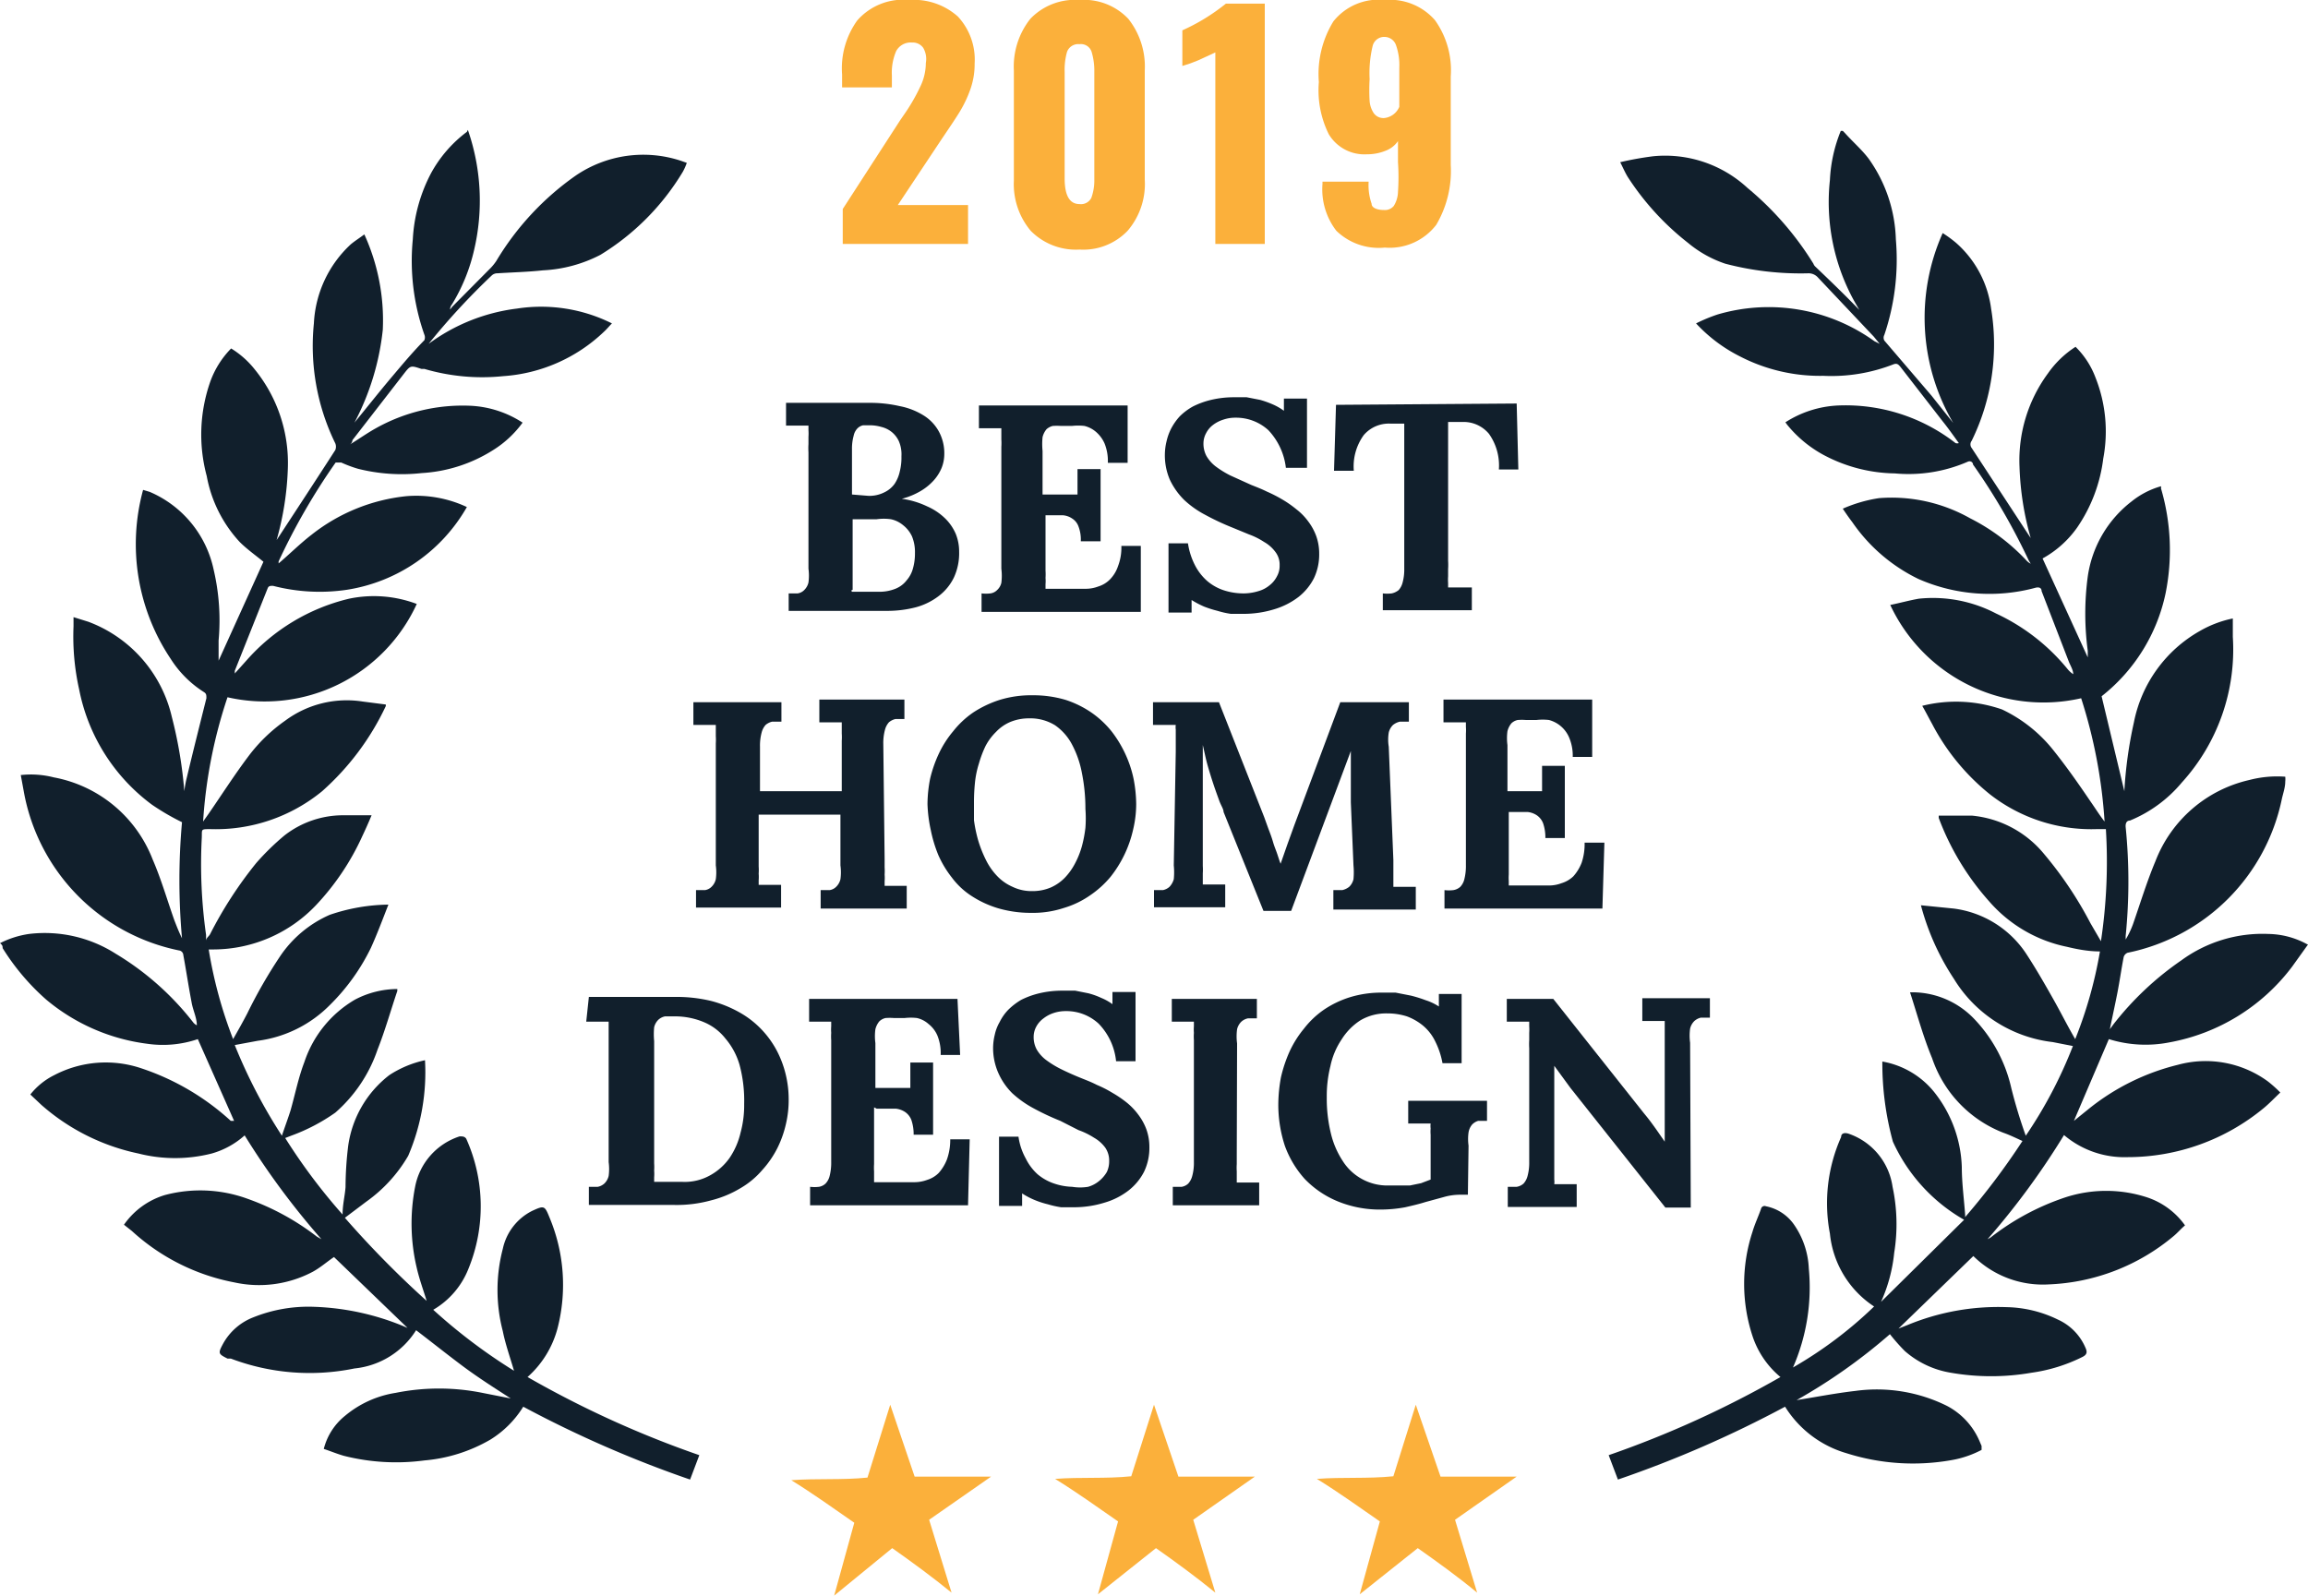 <svg xmlns="http://www.w3.org/2000/svg" viewBox="0 0 70 48.4"><defs><style>.cls-1{fill:#fbb03b;}.cls-2{fill:#111f2c;}</style></defs><title>award_besthome</title><g id="Layer_2" data-name="Layer 2"><g id="Layer_1-2" data-name="Layer 1"><path class="cls-1" d="M25.56,6.34,27.3,3.65l.11-.16a5.7,5.7,0,0,0,.5-.86,1.65,1.65,0,0,0,.17-.72A.67.67,0,0,0,28,1.45a.39.39,0,0,0-.34-.16.5.5,0,0,0-.48.26,1.66,1.66,0,0,0-.13.74v.36H25.54V2.26A2.49,2.49,0,0,1,26,.62,1.85,1.85,0,0,1,27.58,0a2,2,0,0,1,1.47.5,1.92,1.92,0,0,1,.51,1.43,2.28,2.28,0,0,1-.13.78,3.67,3.67,0,0,1-.31.66c-.12.2-.31.48-.56.85l-1.33,2h2.13V7.4h-3.8Z"/><path class="cls-1" d="M31.26,7a2.2,2.2,0,0,1-.51-1.52V2.14a2.33,2.33,0,0,1,.5-1.57A1.87,1.87,0,0,1,32.74,0a1.85,1.85,0,0,1,1.48.57,2.33,2.33,0,0,1,.5,1.57V5.45A2.18,2.18,0,0,1,34.2,7a1.86,1.86,0,0,1-1.46.57A1.92,1.92,0,0,1,31.26,7ZM33.1,6a1.55,1.55,0,0,0,.09-.55V2.18a2,2,0,0,0-.08-.6.34.34,0,0,0-.37-.24.36.36,0,0,0-.38.24,2,2,0,0,0-.07.6V5.41q0,.78.45.78A.35.35,0,0,0,33.1,6Z"/><path class="cls-1" d="M36.86,1.59l-.52.24-.23.09L35.86,2V.92A6,6,0,0,0,37.18.11h1.18V7.4h-1.5Z"/><path class="cls-1" d="M40.53,7a2.06,2.06,0,0,1-.42-1.42V5.51h1.4a1.71,1.71,0,0,0,.09.67c0,.13.18.19.37.19a.35.35,0,0,0,.3-.12.84.84,0,0,0,.13-.43,6.69,6.69,0,0,0,0-.9V4.28a.79.79,0,0,1-.37.29,1.48,1.48,0,0,1-.57.11,1.26,1.26,0,0,1-1.16-.61A3,3,0,0,1,40,2.49,3.05,3.05,0,0,1,40.44.65,1.75,1.75,0,0,1,42,0a1.81,1.81,0,0,1,1.52.61A2.61,2.61,0,0,1,44,2.32V5a3.22,3.22,0,0,1-.44,1.82A1.78,1.78,0,0,1,42,7.51,1.85,1.85,0,0,1,40.53,7Zm1.91-3.8V2.05a1.81,1.81,0,0,0-.1-.68A.37.37,0,0,0,42,1.12a.36.36,0,0,0-.37.28,3.53,3.53,0,0,0-.09,1,5.58,5.58,0,0,0,0,.67.77.77,0,0,0,.13.37.36.36,0,0,0,.32.14A.56.56,0,0,0,42.44,3.24Z"/><path class="cls-2" d="M23.92,18l.27,0a.35.35,0,0,0,.2-.1.47.47,0,0,0,.13-.23,1.56,1.56,0,0,0,0-.42V13.72a2,2,0,0,1,0-.25v-.22a1.41,1.41,0,0,0,0-.2c0-.06,0-.1,0-.14l-.68,0v-.69l2.5,0a4,4,0,0,1,.95.1,2.12,2.12,0,0,1,.72.28,1.32,1.32,0,0,1,.46.48,1.38,1.38,0,0,1,.17.69,1.16,1.16,0,0,1-.08.42,1.33,1.33,0,0,1-.23.37,1.68,1.68,0,0,1-.4.33,2.2,2.2,0,0,1-.58.24h0a2.59,2.59,0,0,1,.77.23,1.83,1.83,0,0,1,.55.37,1.46,1.46,0,0,1,.32.47,1.44,1.44,0,0,1,.1.54,1.75,1.75,0,0,1-.16.78,1.56,1.56,0,0,1-.46.56,2,2,0,0,1-.69.34,3.45,3.45,0,0,1-.87.11H23.92Zm1.91-.05h.88a1.3,1.3,0,0,0,.47-.1.8.8,0,0,0,.32-.25.89.89,0,0,0,.19-.36,1.65,1.65,0,0,0,.06-.46,1.26,1.26,0,0,0-.09-.51.93.93,0,0,0-.27-.34.85.85,0,0,0-.37-.18,1.54,1.54,0,0,0-.43,0h-.73v1.93c0,.07,0,.13,0,.19S25.83,17.87,25.83,17.9Zm.5-2.91a1,1,0,0,0,.48-.1.82.82,0,0,0,.32-.26,1.09,1.09,0,0,0,.16-.38,1.71,1.71,0,0,0,.05-.46,1,1,0,0,0-.08-.46.78.78,0,0,0-.22-.28.81.81,0,0,0-.31-.15,1.27,1.27,0,0,0-.34-.05l-.21,0A.34.34,0,0,0,26,13a.46.46,0,0,0-.11.22,1.47,1.47,0,0,0-.05.41V15Z"/><path class="cls-2" d="M31.71,15.59v1.72a1.62,1.62,0,0,1,0,.22,1.15,1.15,0,0,1,0,.19c0,.06,0,.11,0,.14h1.21a1.07,1.07,0,0,0,.39-.07.84.84,0,0,0,.35-.21,1.05,1.05,0,0,0,.25-.41,1.56,1.56,0,0,0,.1-.61h.59l0,2H29.77V18a1.12,1.12,0,0,0,.27,0,.35.35,0,0,0,.2-.1.43.43,0,0,0,.13-.22,1.69,1.69,0,0,0,0-.43v-3.7a1.62,1.62,0,0,0,0-.22c0-.07,0-.14,0-.2s0-.1,0-.14l-.68,0v-.69h4.51l0,1.74h-.6a1.42,1.42,0,0,0-.1-.59,1,1,0,0,0-.26-.35.84.84,0,0,0-.35-.18,1.69,1.69,0,0,0-.38,0h-.33a1.9,1.9,0,0,0-.25,0,.44.44,0,0,0-.19.1.6.6,0,0,0-.12.24,2.12,2.12,0,0,0,0,.42V15h1.06l0-.77h.7v2.19h-.6a1.12,1.12,0,0,0-.07-.45.47.47,0,0,0-.19-.24.58.58,0,0,0-.28-.1h-.58Z"/><path class="cls-2" d="M37.73,18a1.56,1.56,0,0,0,.44-.07.92.92,0,0,0,.34-.18.8.8,0,0,0,.22-.27.64.64,0,0,0,.08-.33.63.63,0,0,0-.13-.41,1.1,1.1,0,0,0-.34-.3,2.2,2.2,0,0,0-.46-.23L37.37,16a7.61,7.61,0,0,1-.81-.38,2.9,2.9,0,0,1-.65-.46,2.17,2.17,0,0,1-.43-.61,1.87,1.87,0,0,1-.15-.78,1.73,1.73,0,0,1,.05-.38,1.64,1.64,0,0,1,.14-.39,1.78,1.78,0,0,1,.26-.37,1.82,1.82,0,0,1,.4-.3,2.52,2.52,0,0,1,.55-.2,3,3,0,0,1,.71-.08l.37,0,.41.08a3,3,0,0,1,.39.14,1.77,1.77,0,0,1,.33.19h0l0-.37h.7v2.1H39a2,2,0,0,0-.53-1.14,1.45,1.45,0,0,0-1-.38,1.1,1.1,0,0,0-.37.06,1,1,0,0,0-.31.16.72.72,0,0,0-.21.25.65.65,0,0,0-.08.31.79.79,0,0,0,.09.38,1.09,1.09,0,0,0,.27.31,2.94,2.94,0,0,0,.45.28l.64.29c.15.06.31.12.47.2a4.16,4.16,0,0,1,.47.24,3.3,3.3,0,0,1,.43.3,1.8,1.8,0,0,1,.36.37,1.7,1.7,0,0,1,.24.44,1.57,1.57,0,0,1,.09.54,1.67,1.67,0,0,1-.16.74,1.71,1.71,0,0,1-.47.57,2.28,2.28,0,0,1-.73.37,3.16,3.16,0,0,1-.95.14l-.37,0a2.59,2.59,0,0,1-.4-.09,3.24,3.24,0,0,1-.41-.13,2.75,2.75,0,0,1-.38-.2h0l0,.38h-.7v-2.1h.59a2.13,2.13,0,0,0,.21.66,1.62,1.62,0,0,0,.37.48,1.49,1.49,0,0,0,.49.28A1.93,1.93,0,0,0,37.73,18Z"/><path class="cls-2" d="M46,12.24l.05,2h-.59a1.66,1.66,0,0,0-.3-1.08,1,1,0,0,0-.81-.36h-.43v4.21a2,2,0,0,1,0,.25v.22a1.41,1.41,0,0,0,0,.2c0,.06,0,.1,0,.14l.72,0v.69H41.94V18a1.12,1.12,0,0,0,.27,0,.51.51,0,0,0,.21-.1.55.55,0,0,0,.12-.23,1.5,1.5,0,0,0,.05-.42V12.85h-.42a1,1,0,0,0-.81.35,1.62,1.62,0,0,0-.3,1.08h-.6l.06-2Z"/><path class="cls-2" d="M26.83,26.06v.25a1.62,1.62,0,0,1,0,.22,1.27,1.27,0,0,1,0,.2c0,.06,0,.1,0,.14l.67,0v.69H24.89V27l.27,0a.35.35,0,0,0,.2-.1.47.47,0,0,0,.13-.23,1.56,1.56,0,0,0,0-.42V24.71l-2.48,0v1.57a1.62,1.62,0,0,1,0,.22,1.27,1.27,0,0,1,0,.2c0,.06,0,.1,0,.14l.68,0v.69H21.11V27l.27,0a.35.35,0,0,0,.2-.1.47.47,0,0,0,.13-.23,1.56,1.56,0,0,0,0-.42v-3.7a1.7,1.7,0,0,0,0-.22c0-.07,0-.14,0-.2s0-.1,0-.14l-.68,0v-.69H23.7v.59l-.28,0a.47.47,0,0,0-.2.1.55.55,0,0,0-.12.23,1.53,1.53,0,0,0-.05.43V24h2.48V22.47a1.7,1.7,0,0,0,0-.22c0-.07,0-.14,0-.2s0-.1,0-.14l-.68,0v-.69h2.58v.59l-.27,0a.47.47,0,0,0-.2.1.55.55,0,0,0-.12.23,1.53,1.53,0,0,0-.05.43Z"/><path class="cls-2" d="M28.13,24.39a4.11,4.11,0,0,1,.08-.77,3.91,3.91,0,0,1,.26-.75,3.11,3.11,0,0,1,.44-.69,2.76,2.76,0,0,1,.61-.57,3.28,3.28,0,0,1,.8-.38,3.24,3.24,0,0,1,1-.14,3.43,3.43,0,0,1,1,.14,3.06,3.06,0,0,1,.79.39,2.91,2.91,0,0,1,.6.56,3.54,3.54,0,0,1,.42.69,3.48,3.48,0,0,1,.25.75,4.2,4.2,0,0,1,.08.77,3.35,3.35,0,0,1-.09.76,3.56,3.56,0,0,1-.69,1.45,3,3,0,0,1-.62.56,2.76,2.76,0,0,1-.79.38,3,3,0,0,1-1,.15,3.54,3.54,0,0,1-1-.14,3.1,3.1,0,0,1-.8-.37,2.3,2.3,0,0,1-.6-.56,3.16,3.16,0,0,1-.41-.68,4.15,4.15,0,0,1-.23-.76A4.29,4.29,0,0,1,28.13,24.39Zm1.41-.1c0,.19,0,.38,0,.59a4.26,4.26,0,0,0,.13.62,3.69,3.69,0,0,0,.23.58,1.94,1.94,0,0,0,.34.49,1.43,1.43,0,0,0,.47.33,1.32,1.32,0,0,0,.6.13,1.4,1.4,0,0,0,.56-.11,1.37,1.37,0,0,0,.42-.29,1.88,1.88,0,0,0,.31-.43,2.57,2.57,0,0,0,.21-.52,3.82,3.82,0,0,0,.11-.57,3.73,3.73,0,0,0,0-.57,5.49,5.49,0,0,0-.11-1.11,3,3,0,0,0-.32-.89A1.64,1.64,0,0,0,32,22a1.43,1.43,0,0,0-.79-.21,1.48,1.48,0,0,0-.57.11,1.28,1.28,0,0,0-.43.3,1.72,1.72,0,0,0-.32.43,3.39,3.39,0,0,0-.2.53,2.85,2.85,0,0,0-.12.58A5.85,5.85,0,0,0,29.54,24.29Z"/><path class="cls-2" d="M41,22.7l-1.84,4.93h-.84l-1.21-3c0-.09-.08-.2-.13-.34s-.11-.3-.17-.48-.12-.37-.18-.58-.1-.42-.15-.63h0c0,.33,0,.65,0,.95s0,.58,0,.85l0,1.62v.25a1.62,1.62,0,0,1,0,.22c0,.07,0,.14,0,.2s0,.1,0,.14l.68,0v.69H35V27l.27,0a.42.42,0,0,0,.2-.1.56.56,0,0,0,.13-.23,2.12,2.12,0,0,0,0-.42l.06-3.45v-.25c0-.08,0-.15,0-.22s0-.14,0-.2a.52.52,0,0,1,0-.14l-.69,0v-.69h2l1.37,3.48.13.36c.05.13.1.26.14.4s.09.25.13.37.07.22.1.29h0l.21-.6.21-.58,1.39-3.72h2.08v.59l-.27,0a.51.51,0,0,0-.21.1.47.47,0,0,0-.13.23,1.32,1.32,0,0,0,0,.43l.14,3.44v.25c0,.07,0,.15,0,.22s0,.14,0,.2,0,.1,0,.14l.68,0v.69h-2.5V27l.27,0a.51.51,0,0,0,.21-.1.47.47,0,0,0,.13-.23,2.26,2.26,0,0,0,0-.42l-.08-1.91c0-.05,0-.14,0-.26s0-.25,0-.4,0-.3,0-.46,0-.3,0-.44Z"/><path class="cls-2" d="M45.76,24.59v1.48c0,.08,0,.16,0,.24v.22a1.28,1.28,0,0,0,0,.19c0,.06,0,.11,0,.14h1.21a1.07,1.07,0,0,0,.39-.07.88.88,0,0,0,.36-.21,1.36,1.36,0,0,0,.25-.41,1.78,1.78,0,0,0,.09-.61h.6l-.06,2H43.81V27a1.12,1.12,0,0,0,.27,0,.41.41,0,0,0,.21-.1.51.51,0,0,0,.12-.22,1.63,1.63,0,0,0,.05-.43V22.25a1.41,1.41,0,0,0,0-.2c0-.06,0-.1,0-.14l-.68,0v-.69h4.51l0,1.74h-.59a1.41,1.41,0,0,0-.11-.59.92.92,0,0,0-.61-.53,1.64,1.64,0,0,0-.38,0h-.32a1.56,1.56,0,0,0-.25,0,.39.39,0,0,0-.19.1.6.6,0,0,0-.12.24,1.56,1.56,0,0,0,0,.42V24h1.05l0-.77h.69v2.19h-.59a1.32,1.32,0,0,0-.07-.45.52.52,0,0,0-.19-.24.63.63,0,0,0-.28-.1h-.58Z"/><path class="cls-2" d="M17.86,30.24h2.62a4.46,4.46,0,0,1,1.08.12,3.6,3.6,0,0,1,.87.35,2.83,2.83,0,0,1,.66.51,2.9,2.9,0,0,1,.47.65,3.13,3.13,0,0,1,.27.72,3.2,3.2,0,0,1,.09.75,3.16,3.16,0,0,1-.08.74,3.25,3.25,0,0,1-.26.74,3,3,0,0,1-.46.67,2.55,2.55,0,0,1-.66.55,3.26,3.26,0,0,1-.89.37,3.93,3.93,0,0,1-1.13.14H17.86V36l.27,0a.42.42,0,0,0,.2-.1.47.47,0,0,0,.13-.23,1.56,1.56,0,0,0,0-.42v-3.7c0-.08,0-.15,0-.22s0-.14,0-.2,0-.1,0-.14l-.68,0Zm2.61.59-.3,0a.42.42,0,0,0-.2.1.47.47,0,0,0-.13.23,2.21,2.21,0,0,0,0,.42v3.71a1.62,1.62,0,0,1,0,.22,1.27,1.27,0,0,1,0,.2c0,.06,0,.1,0,.14h.86a1.58,1.58,0,0,0,.84-.2,1.76,1.76,0,0,0,.59-.53,2.28,2.28,0,0,0,.33-.76,3.15,3.15,0,0,0,.11-.87,4.18,4.18,0,0,0-.14-1.19A2.15,2.15,0,0,0,22,31.5a1.62,1.62,0,0,0-.64-.49A2.25,2.25,0,0,0,20.47,30.83Z"/><path class="cls-2" d="M26.51,33.59v1.72a1.62,1.62,0,0,0,0,.22c0,.07,0,.13,0,.19s0,.11,0,.14h1.21a1.12,1.12,0,0,0,.4-.07.84.84,0,0,0,.35-.21,1.36,1.36,0,0,0,.25-.41,1.77,1.77,0,0,0,.1-.61h.59l-.05,2H24.57V36a1.18,1.18,0,0,0,.27,0,.38.38,0,0,0,.2-.1.51.51,0,0,0,.12-.22,1.63,1.63,0,0,0,.05-.43v-3.7a1.62,1.62,0,0,1,0-.22,1.27,1.27,0,0,1,0-.2c0-.06,0-.1,0-.14l-.67,0v-.69h4.5L29.12,32h-.59a1.42,1.42,0,0,0-.1-.59.89.89,0,0,0-.27-.35.78.78,0,0,0-.35-.18,1.61,1.61,0,0,0-.37,0h-.33a1.71,1.71,0,0,0-.25,0,.39.39,0,0,0-.19.1.6.6,0,0,0-.12.24,1.56,1.56,0,0,0,0,.42V33h1.06l0-.77h.69v2.19h-.59a1.32,1.32,0,0,0-.07-.45.52.52,0,0,0-.19-.24.63.63,0,0,0-.28-.1h-.58Z"/><path class="cls-2" d="M32.52,36A1.5,1.5,0,0,0,33,36a.92.92,0,0,0,.34-.18,1,1,0,0,0,.23-.27.75.75,0,0,0,.07-.33.69.69,0,0,0-.12-.41,1.1,1.1,0,0,0-.34-.3,2.28,2.28,0,0,0-.47-.23L32.16,34a7.61,7.61,0,0,1-.81-.38,3.15,3.15,0,0,1-.65-.46,2,2,0,0,1-.42-.61,1.87,1.87,0,0,1-.16-.78,1.73,1.73,0,0,1,.05-.38,1.32,1.32,0,0,1,.15-.39,1.47,1.47,0,0,1,.26-.37,2,2,0,0,1,.39-.3,2.52,2.52,0,0,1,.55-.2,3,3,0,0,1,.71-.08l.38,0,.4.08a2.24,2.24,0,0,1,.39.14,1.58,1.58,0,0,1,.34.19h0l0-.37h.7v2.1h-.59a1.91,1.91,0,0,0-.53-1.14,1.44,1.44,0,0,0-1-.38,1.15,1.15,0,0,0-.37.06,1,1,0,0,0-.3.16.75.75,0,0,0-.22.25.65.65,0,0,0-.08.31.79.79,0,0,0,.09.38,1.09,1.09,0,0,0,.27.31,2.94,2.94,0,0,0,.45.28c.18.09.4.19.65.29s.3.12.46.2a3.45,3.45,0,0,1,.47.24,3.41,3.41,0,0,1,.44.3,2,2,0,0,1,.35.37,1.7,1.7,0,0,1,.24.44,1.57,1.57,0,0,1,.09.54,1.67,1.67,0,0,1-.16.74,1.71,1.71,0,0,1-.47.57,2.18,2.18,0,0,1-.73.37,3.11,3.11,0,0,1-.95.14l-.37,0a2.88,2.88,0,0,1-.4-.09,2.67,2.67,0,0,1-.4-.13,2.28,2.28,0,0,1-.38-.2h0l0,.38h-.7v-2.1h.59a1.9,1.9,0,0,0,.22.66,1.59,1.59,0,0,0,.36.48,1.54,1.54,0,0,0,.5.28A1.87,1.87,0,0,0,32.52,36Z"/><path class="cls-2" d="M37.51,35.06v.25a1.62,1.62,0,0,0,0,.22c0,.07,0,.14,0,.2s0,.1,0,.14l.68,0v.69H35.57V36l.27,0a.38.38,0,0,0,.2-.1.55.55,0,0,0,.12-.23,1.5,1.5,0,0,0,.05-.42v-3.7a1.55,1.55,0,0,1,0-.22,1.27,1.27,0,0,1,0-.2c0-.06,0-.1,0-.14l-.67,0v-.69h2.58v.59l-.27,0a.42.42,0,0,0-.2.1.47.47,0,0,0-.13.23,1.6,1.6,0,0,0,0,.43Z"/><path class="cls-2" d="M44.52,36.24H44.3a1.79,1.79,0,0,0-.51.07l-.55.15c-.19.06-.4.11-.62.16a4.14,4.14,0,0,1-.74.07,3.36,3.36,0,0,1-1.31-.25,2.93,2.93,0,0,1-1-.68,3.06,3.06,0,0,1-.6-1,4,4,0,0,1-.2-1.26,4.65,4.65,0,0,1,.08-.82,4.2,4.2,0,0,1,.26-.78,3.17,3.17,0,0,1,.44-.7,2.71,2.71,0,0,1,.6-.57,3,3,0,0,1,.79-.38,3.22,3.22,0,0,1,1-.14l.39,0,.46.09a3.88,3.88,0,0,1,.45.14,1.64,1.64,0,0,1,.4.19h0l0-.38h.69v2.1h-.58a2.44,2.44,0,0,0-.22-.66,1.43,1.43,0,0,0-.36-.47,1.68,1.68,0,0,0-.5-.29,1.92,1.92,0,0,0-.59-.09,1.54,1.54,0,0,0-.82.21,1.86,1.86,0,0,0-.57.58,2.28,2.28,0,0,0-.34.81,3.74,3.74,0,0,0-.11.95,4.43,4.43,0,0,0,.12,1.07,2.63,2.63,0,0,0,.36.85,1.6,1.6,0,0,0,1.39.75l.3,0,.35,0,.34-.07.29-.11V34.65c0-.08,0-.15,0-.23a1.15,1.15,0,0,1,0-.19.61.61,0,0,1,0-.15l-.68,0v-.69h2.39V34l-.27,0a.42.42,0,0,0-.18.11.49.49,0,0,0-.11.24,1.45,1.45,0,0,0,0,.4Z"/><path class="cls-2" d="M51.28,36.63h-.77L47.63,33l-.49-.67h0v3.25c0,.07,0,.14,0,.2a.57.57,0,0,1,0,.14l.68,0v.69H45.73V36l.27,0a.41.41,0,0,0,.21-.1.55.55,0,0,0,.12-.23,1.5,1.5,0,0,0,.05-.42l0-3.45a2,2,0,0,1,0-.25v-.22a1.41,1.41,0,0,0,0-.2c0-.06,0-.1,0-.14l-.68,0v-.69h1.41l2.75,3.47c.16.19.28.36.38.5l.25.36h0v-3.1c0-.08,0-.15,0-.22s0-.14,0-.2,0-.1,0-.14l-.68,0v-.69h2.05v.59l-.28,0a.44.44,0,0,0-.19.1.47.47,0,0,0-.13.23,1.6,1.6,0,0,0,0,.43Z"/><path class="cls-2" d="M14.19,3.94a6.54,6.54,0,0,1,.19,3.64,5.51,5.51,0,0,1-.67,1.65.26.26,0,0,0-.06.16l.07-.09,1.17-1.18a1.56,1.56,0,0,0,.16-.2,8.46,8.46,0,0,1,2.42-2.6,3.64,3.64,0,0,1,3.19-.44l.17.06a1.69,1.69,0,0,1-.12.27,7.44,7.44,0,0,1-2.5,2.52,4.22,4.22,0,0,1-1.74.47c-.46.05-.92.06-1.38.09a.25.25,0,0,0-.17.06A21.12,21.12,0,0,0,13,10.43a5.67,5.67,0,0,1,2.68-1.07,4.81,4.81,0,0,1,2.88.45c-.09.09-.16.18-.25.26a4.9,4.9,0,0,1-3.05,1.34,6.22,6.22,0,0,1-2.39-.22l-.09,0c-.33-.11-.33-.11-.54.16l-1.55,2s0,.09-.09.14c.28-.17.53-.35.8-.5a5.39,5.39,0,0,1,2.91-.68,3.17,3.17,0,0,1,1.54.51,3.19,3.19,0,0,1-.89.83,4.53,4.53,0,0,1-2.17.7,5.45,5.45,0,0,1-1.93-.13,3.84,3.84,0,0,1-.51-.19c-.08,0-.12,0-.17,0a19.46,19.46,0,0,0-1.73,3l0,.06c.33-.28.65-.6,1-.87a5.55,5.55,0,0,1,2.88-1.17,3.62,3.62,0,0,1,1.83.33,5.09,5.09,0,0,1-3.64,2.51,5.64,5.64,0,0,1-2.24-.12c-.08,0-.13,0-.16.07l-1,2.51a.37.37,0,0,1,0,.08l.35-.39a6,6,0,0,1,3.12-1.88,3.68,3.68,0,0,1,2.05.16A5.07,5.07,0,0,1,6.9,21.15a14.75,14.75,0,0,0-.74,3.77l.17-.24c.4-.58.77-1.16,1.19-1.72a4.92,4.92,0,0,1,1.13-1.1A3.13,3.13,0,0,1,11,21.28l.7.09a.11.11,0,0,1,0,.05A8,8,0,0,1,9.77,24a5.09,5.09,0,0,1-3.39,1.15c-.3,0-.25,0-.26.26a15.31,15.31,0,0,0,.13,2.95c0,.05,0,.1,0,.18,0-.09.09-.14.12-.2a12.29,12.29,0,0,1,1.4-2.16,7.57,7.57,0,0,1,.86-.84,2.89,2.89,0,0,1,1.79-.61h.85c-.1.24-.19.44-.28.63a7.65,7.65,0,0,1-1.39,2.08A4.3,4.3,0,0,1,6.49,28.8H6.33a13.4,13.4,0,0,0,.74,2.72c.16-.28.3-.53.43-.78a14.82,14.82,0,0,1,1-1.74A3.51,3.51,0,0,1,10,27.75a5.68,5.68,0,0,1,1.78-.31c-.18.46-.34.89-.53,1.31A6.29,6.29,0,0,1,10,30.49a3.75,3.75,0,0,1-2.18,1.08l-.7.13a16,16,0,0,0,1.43,2.75c.09-.27.18-.51.26-.76.14-.49.24-1,.42-1.47a3.45,3.45,0,0,1,1.54-1.9A2.79,2.79,0,0,1,12.05,30v.06c-.2.59-.37,1.2-.6,1.78a4.43,4.43,0,0,1-1.28,1.91,5.7,5.7,0,0,1-1.34.7l-.18.07a17.72,17.72,0,0,0,1.74,2.32c0-.3.07-.56.09-.83a10.49,10.49,0,0,1,.08-1.25,3.28,3.28,0,0,1,1.25-2.15,3.22,3.22,0,0,1,1.08-.45,6.43,6.43,0,0,1-.51,2.9,4.44,4.44,0,0,1-1.27,1.39l-.65.49a29.52,29.52,0,0,0,2.48,2.52c-.1-.33-.22-.65-.3-1A5.82,5.82,0,0,1,12.59,36a2,2,0,0,1,1.35-1.53c.09,0,.15,0,.2.07a5,5,0,0,1,.07,3.94,2.5,2.5,0,0,1-1.07,1.25,16.75,16.75,0,0,0,2.45,1.85c-.12-.41-.26-.8-.34-1.2a4.93,4.93,0,0,1,0-2.5,1.68,1.68,0,0,1,.89-1.15c.37-.17.38-.16.53.21a5.28,5.28,0,0,1,.24,3.35A3,3,0,0,1,16,41.77a30.61,30.61,0,0,0,5.21,2.37l-.28.74a34.45,34.45,0,0,1-5.06-2.21,3.07,3.07,0,0,1-1,1,4.79,4.79,0,0,1-2,.63,6.47,6.47,0,0,1-2.44-.14c-.21-.06-.4-.14-.61-.21a1.88,1.88,0,0,1,.64-1,3.15,3.15,0,0,1,1.54-.7,6.66,6.66,0,0,1,2.63,0l.86.17c-.51-.33-1-.64-1.48-1s-.93-.72-1.39-1.07a2.5,2.5,0,0,1-1.87,1.16A6.75,6.75,0,0,1,7,41.21l-.1,0c-.28-.14-.29-.16-.14-.44a1.78,1.78,0,0,1,.92-.81,4.49,4.49,0,0,1,1.85-.32,7.77,7.77,0,0,1,2.69.58l.14.06h0l-2.23-2.15c-.21.14-.41.32-.65.45a3.48,3.48,0,0,1-2.37.32A6.36,6.36,0,0,1,4,37.34l-.24-.19A2.33,2.33,0,0,1,5,36.25a4.18,4.18,0,0,1,2.5.11,7.58,7.58,0,0,1,2.11,1.15l.14.08a23.31,23.31,0,0,1-2.33-3.15,2.53,2.53,0,0,1-1,.55,4.51,4.51,0,0,1-2.22,0,6.45,6.45,0,0,1-2.94-1.47l-.34-.32a2.14,2.14,0,0,1,.73-.59,3.37,3.37,0,0,1,2.62-.21A7.54,7.54,0,0,1,7,34L7.1,34,6,31.52a3.29,3.29,0,0,1-1.54.14,5.93,5.93,0,0,1-3.06-1.34A7,7,0,0,1,.08,28.76c0-.05,0-.09-.08-.15a2.82,2.82,0,0,1,.88-.28,4,4,0,0,1,2.63.6A8.55,8.55,0,0,1,5.85,31a.31.31,0,0,0,.12.1c0-.23-.12-.46-.16-.7-.09-.47-.17-1-.25-1.43a.15.15,0,0,0-.13-.14A6,6,0,0,1,.72,24l-.09-.49a2.8,2.8,0,0,1,1,.07,4,4,0,0,1,3,2.49c.26.6.44,1.23.66,1.85.07.18.14.36.23.54a19.71,19.71,0,0,1,0-3.52,7.24,7.24,0,0,1-.91-.53,5.71,5.71,0,0,1-2.21-3.5A7.35,7.35,0,0,1,2.23,19c0-.09,0-.17,0-.28l.45.14a4.06,4.06,0,0,1,2.53,2.88A13.16,13.16,0,0,1,5.59,24a3.25,3.25,0,0,1,.08-.43c.19-.8.39-1.59.59-2.39,0-.1,0-.14-.08-.19a3.26,3.26,0,0,1-1-1,6.25,6.25,0,0,1-.84-5.13s0,0,0,0l0,0,.2.06a3.31,3.31,0,0,1,1.94,2.36,6.75,6.75,0,0,1,.15,2.15c0,.21,0,.41,0,.61l1.36-3c-.23-.19-.5-.38-.72-.6a4,4,0,0,1-1-2,4.84,4.84,0,0,1,.11-2.87,2.78,2.78,0,0,1,.63-1,2.74,2.74,0,0,1,.72.64,4.5,4.5,0,0,1,1,3,9,9,0,0,1-.34,2.17l.08-.12c.57-.87,1.14-1.74,1.7-2.61a.27.27,0,0,0,0-.2,6.73,6.73,0,0,1-.65-3.64,3.5,3.5,0,0,1,1.12-2.4c.12-.1.25-.18.41-.3A6.27,6.27,0,0,1,11.61,10a7.77,7.77,0,0,1-.86,2.82c.37-.45.74-.92,1.12-1.37s.63-.75,1-1.13a.22.22,0,0,0,0-.17,6.74,6.74,0,0,1-.35-2.89,4.85,4.85,0,0,1,.55-2,3.89,3.89,0,0,1,1.09-1.26Z"/><path class="cls-2" d="M70,28.65l-.48.67a6,6,0,0,1-3.73,2.3,3.74,3.74,0,0,1-1.83-.1L62.9,34l.47-.38a6.94,6.94,0,0,1,2.68-1.32,3.2,3.2,0,0,1,2.73.5,3.74,3.74,0,0,1,.38.34c-.18.17-.33.33-.5.47a6.48,6.48,0,0,1-4.13,1.49,2.83,2.83,0,0,1-1.93-.67,23.11,23.11,0,0,1-2.32,3.16l.09-.05a7.55,7.55,0,0,1,2.27-1.22,4,4,0,0,1,2.48,0,2.3,2.3,0,0,1,1.15.85c-.12.1-.22.22-.34.32a6.27,6.27,0,0,1-3.79,1.47,3,3,0,0,1-2.29-.86l-2.27,2.2.28-.11a7.19,7.19,0,0,1,3-.54,3.7,3.7,0,0,1,1.56.38,1.64,1.64,0,0,1,.83.85c.06.13.05.21-.09.28a5,5,0,0,1-1.55.48,7.14,7.14,0,0,1-2.44,0,2.8,2.8,0,0,1-1.4-.66,5.83,5.83,0,0,1-.45-.51,17,17,0,0,1-2.83,2c.57-.09,1.18-.21,1.79-.28a4.79,4.79,0,0,1,2.76.45,2.17,2.17,0,0,1,1,1.08l.06.14s0,.07,0,.12a3.07,3.07,0,0,1-.91.31A6.68,6.68,0,0,1,56,44.08a3.27,3.27,0,0,1-1.86-1.41,34.11,34.11,0,0,1-5.07,2.21l-.28-.74A30.73,30.73,0,0,0,54,41.77a2.72,2.72,0,0,1-.85-1.25,5.06,5.06,0,0,1,0-3.15c.07-.24.18-.47.26-.7a.11.11,0,0,1,.15-.08,1.36,1.36,0,0,1,.84.54,2.52,2.52,0,0,1,.46,1.35,6.06,6.06,0,0,1-.48,3,12.48,12.48,0,0,0,2.46-1.85,3,3,0,0,1-1.34-2.21,4.92,4.92,0,0,1,.34-2.93c0-.12.11-.14.23-.1A2,2,0,0,1,57.4,36a5.43,5.43,0,0,1,.05,2,4.77,4.77,0,0,1-.4,1.49.06.06,0,0,0,0,0l0,0L59.57,37a5.21,5.21,0,0,1-2.16-2.37,9,9,0,0,1-.32-2.43,2.59,2.59,0,0,1,1.63,1,3.84,3.84,0,0,1,.78,2.2c0,.48.07,1,.1,1.43a.41.41,0,0,1,0,.09,21.47,21.47,0,0,0,1.74-2.31c-.2-.09-.38-.18-.58-.25a3.69,3.69,0,0,1-2.16-2.26c-.27-.65-.45-1.32-.67-2,0,0,0,0,0,0a2.6,2.6,0,0,1,1.92.78A4.45,4.45,0,0,1,61,33a15.09,15.09,0,0,0,.44,1.45,13.56,13.56,0,0,0,1.43-2.72l-.61-.12a4.06,4.06,0,0,1-3-1.92,7.52,7.52,0,0,1-1-2.23l1,.1a3.11,3.11,0,0,1,2.18,1.35c.29.44.56.91.82,1.37s.44.83.68,1.24a13,13,0,0,0,.75-2.66c-.36,0-.71-.07-1-.14a4.25,4.25,0,0,1-2.37-1.39,8,8,0,0,1-1.52-2.52s0,0,0-.07c.32,0,.64,0,1,0A3.22,3.22,0,0,1,62,25.91,11.5,11.5,0,0,1,63.4,28l.32.55a16.18,16.18,0,0,0,.15-3.4h-.28a5,5,0,0,1-3.23-1.05,6.73,6.73,0,0,1-1.76-2.14c-.1-.18-.19-.36-.3-.55a4.24,4.24,0,0,1,2.42.11,4.38,4.38,0,0,1,1.56,1.24c.4.5.75,1,1.13,1.56.14.2.27.41.42.6a15.36,15.36,0,0,0-.71-3.74,5.13,5.13,0,0,1-5.79-2.83c.3-.06.58-.14.87-.19a4.13,4.13,0,0,1,2.34.45,6.14,6.14,0,0,1,2.18,1.7.73.73,0,0,0,.16.14c0-.12-.08-.25-.13-.37l-.83-2.15c0-.1-.08-.13-.19-.1a5.35,5.35,0,0,1-3.55-.27,5.16,5.16,0,0,1-2-1.72c-.1-.13-.19-.26-.29-.41a4.32,4.32,0,0,1,1.1-.32,4.84,4.84,0,0,1,2.76.61A6.1,6.1,0,0,1,61.46,17a.49.49,0,0,0,.13.1L61.53,17a19.18,19.18,0,0,0-1.69-2.91c0-.06-.07-.13-.17-.08a4.5,4.5,0,0,1-2.2.35,4.72,4.72,0,0,1-2.18-.57,3.68,3.68,0,0,1-1.09-.91l-.05-.07a3.22,3.22,0,0,1,1.59-.51,5.43,5.43,0,0,1,3.57,1.14.15.15,0,0,0,.1,0c-.16-.22-.32-.45-.49-.66l-1.28-1.65c-.06-.07-.1-.12-.21-.08a5.16,5.16,0,0,1-2.13.35,5.29,5.29,0,0,1-2.53-.59,4.67,4.67,0,0,1-1.33-1,5,5,0,0,1,.65-.27,5.49,5.49,0,0,1,4.76.81l.16.08-.18-.22-1.7-1.8a.38.38,0,0,0-.27-.12A9,9,0,0,1,52.33,8a3.49,3.49,0,0,1-1.13-.63,8.16,8.16,0,0,1-1.83-2c-.08-.13-.14-.27-.23-.45a9.58,9.58,0,0,1,1-.18A3.68,3.68,0,0,1,53,5.7,9.38,9.38,0,0,1,55,8a.22.22,0,0,0,.05.08c.45.43.9.86,1.34,1.32-.09-.16-.18-.31-.26-.47a6.22,6.22,0,0,1-.63-3.47,4.48,4.48,0,0,1,.33-1.49h.06l.06.06c.24.27.52.51.73.79a4.43,4.43,0,0,1,.82,2.44,7.13,7.13,0,0,1-.35,2.9.18.18,0,0,0,0,.17L58.58,12l.66.83a6.3,6.3,0,0,1-.32-5.76,3.64,3.64,0,0,1,.41.3,3.21,3.21,0,0,1,1.06,2,6.64,6.64,0,0,1-.59,4,.18.18,0,0,0,0,.22l1.71,2.61.08.12a8.85,8.85,0,0,1-.34-2.17,4.45,4.45,0,0,1,.86-2.82,3,3,0,0,1,.84-.81,2.57,2.57,0,0,1,.6.92,4.43,4.43,0,0,1,.24,2.47A4.71,4.71,0,0,1,63,16a3.13,3.13,0,0,1-1.05.94l1.37,3v-.06c0-.05,0-.09,0-.14a8.48,8.48,0,0,1,0-2.25,3.5,3.5,0,0,1,1.33-2.28,2.52,2.52,0,0,1,.89-.46.09.09,0,0,1,0,.06A6.63,6.63,0,0,1,65.68,18a5.38,5.38,0,0,1-1.94,3.12L64.43,24a12.8,12.8,0,0,1,.29-2.09,4.09,4.09,0,0,1,2-2.77,3.34,3.34,0,0,1,1-.38l0,.56a6,6,0,0,1-1.55,4.42,4.05,4.05,0,0,1-1.57,1.15c-.1,0-.14.08-.13.2a16.54,16.54,0,0,1,0,3.3v.11a2.77,2.77,0,0,0,.22-.46c.22-.63.42-1.29.68-1.91a4,4,0,0,1,2.85-2.47,3.34,3.34,0,0,1,1.09-.1.71.71,0,0,1,0,.15c0,.17-.06.34-.1.51a6,6,0,0,1-4.68,4.68.2.2,0,0,0-.12.13c-.07.36-.12.72-.19,1.08s-.15.72-.23,1.11l.11-.15a9.24,9.24,0,0,1,2.06-1.94,4.17,4.17,0,0,1,2.64-.8,2.52,2.52,0,0,1,1.17.31Z"/><path class="cls-1" d="M35,42.61l.74,2.18c.78,0,1.55,0,2.32,0l-1.87,1.31.67,2.21c-.59-.48-1.19-.92-1.8-1.35l-1.76,1.4.61-2.21c-.62-.43-1.26-.89-1.91-1.29.77-.06,1.54,0,2.31-.08Z"/><path class="cls-1" d="M27,42.61l.74,2.18c.78,0,1.55,0,2.32,0l-1.88,1.31.68,2.21c-.59-.48-1.19-.92-1.8-1.35L25.3,48.4l.61-2.21c-.62-.43-1.26-.89-1.91-1.29.77-.06,1.54,0,2.31-.08Z"/><path class="cls-1" d="M42.94,42.61l.75,2.18c.77,0,1.54,0,2.31,0l-1.87,1.31.67,2.21c-.58-.48-1.19-.92-1.8-1.35l-1.76,1.4.61-2.21c-.62-.43-1.26-.89-1.91-1.29.77-.06,1.54,0,2.32-.08Z"/></g></g></svg>